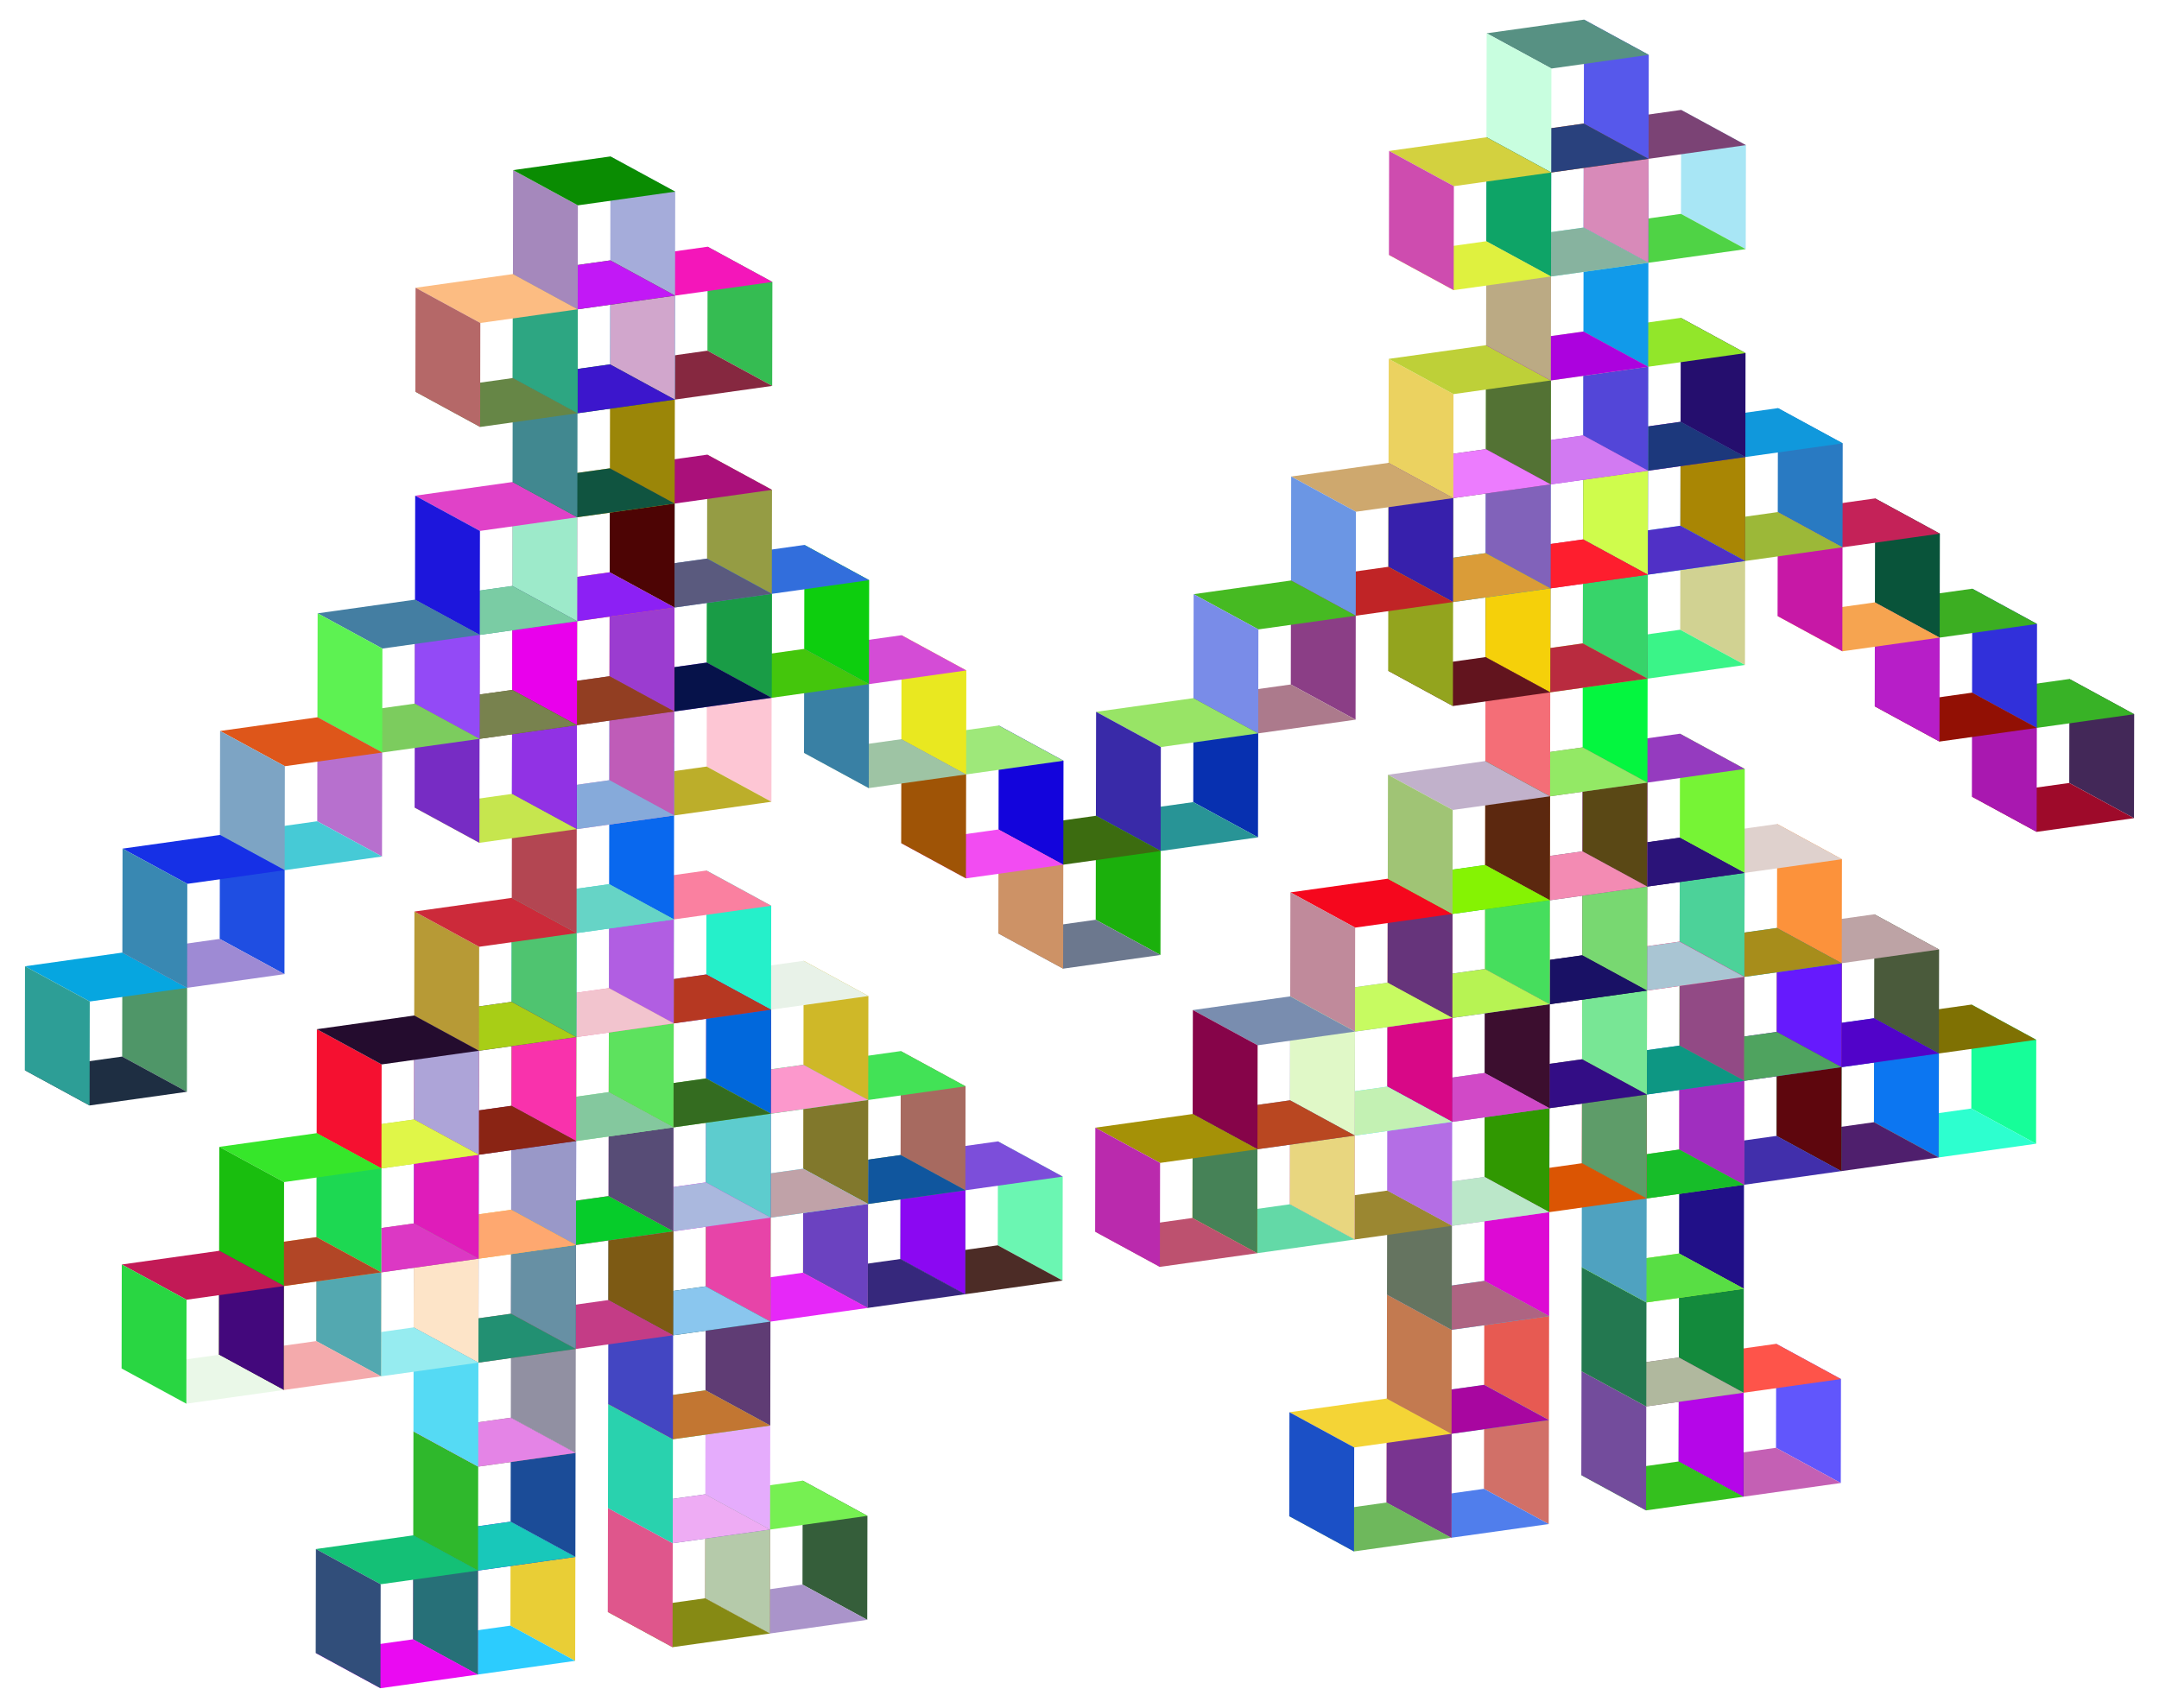 <?xml version="1.0" encoding="utf-8"?>

<!DOCTYPE svg PUBLIC "-//W3C//DTD SVG 1.1//EN" "http://www.w3.org/Graphics/SVG/1.1/DTD/svg11.dtd">
<svg version="1.1" id="Layer_1" xmlns="http://www.w3.org/2000/svg" xmlns:xlink="http://www.w3.org/1999/xlink" x="0px" y="0px"
	 viewBox="0 0 2070 1637.634" enable-background="new 0 0 2070 1637.634" xml:space="preserve">
<g>
	<g enable-background="new    ">
		<g>
			<polygon fill="#432858" points="2046.215,684.842 2046.03,784.539 1983.938,750.762 1984.124,651.065 			"/>
		</g>
		<g>
			<polygon fill="#9E0A2A" points="2046.03,784.539 1952.686,797.657 1890.594,763.88 1983.938,750.762 			"/>
		</g>
		<g>
			<polygon fill="#38B226" points="1952.871,697.96 1890.78,664.183 1984.124,651.065 2046.215,684.842 			"/>
		</g>
		<g>
			<polygon fill="#A918B0" points="1952.686,797.657 1890.594,763.88 1890.78,664.183 1952.871,697.96 			"/>
		</g>
	</g>
	<g enable-background="new    ">
		<g>
			<polygon fill="#3130DA" points="1953.056,598.271 1952.871,697.96 1890.78,664.183 1890.965,564.494 			"/>
		</g>
		<g>
			<polygon fill="#921004" points="1952.871,697.96 1859.534,711.078 1797.443,677.301 1890.78,664.183 			"/>
		</g>
		<g>
			<polygon fill="#3CAE22" points="1859.719,611.389 1797.628,577.612 1890.965,564.494 1953.056,598.271 			"/>
		</g>
		<g>
			<polygon fill="#B71EC8" points="1859.534,711.078 1797.443,677.301 1797.628,577.612 1859.719,611.389 			"/>
		</g>
		<g>
			<polygon fill="#09543A" points="1859.904,511.692 1859.719,611.389 1797.628,577.612 1797.813,477.915 			"/>
		</g>
		<g>
			<polygon fill="#F6A450" points="1859.719,611.389 1766.375,624.508 1704.284,590.73 1797.628,577.612 			"/>
		</g>
		<g>
			<polygon fill="#C42258" points="1766.56,524.811 1704.469,491.033 1797.813,477.915 1859.904,511.692 			"/>
		</g>
		<g>
			<polygon fill="#C718A6" points="1766.375,624.508 1704.284,590.73 1704.469,491.033 1766.56,524.811 			"/>
		</g>
	</g>
	<g enable-background="new    ">
		<g>
			<polygon fill="#297AC2" points="1766.745,425.121 1766.56,524.811 1704.469,491.033 1704.654,391.344 			"/>
		</g>
		<g>
			<polygon fill="#9CB838" points="1766.56,524.811 1673.216,537.929 1611.125,504.152 1704.469,491.033 			"/>
		</g>
		<g>
			<polygon fill="#D1D292" points="1673.216,537.929 1673.031,637.626 1610.94,603.849 1611.125,504.152 			"/>
		</g>
		<g>
			<polygon fill="#3AF488" points="1673.031,637.626 1579.694,650.744 1517.603,616.967 1610.94,603.849 			"/>
		</g>
		<g>
			<polygon fill="#0B5AB0" points="1673.401,438.24 1673.216,537.929 1611.125,504.152 1611.31,404.463 			"/>
		</g>
		<g>
			<polygon fill="#A98604" points="1673.216,537.929 1611.125,504.152 1611.31,404.463 1673.401,438.24 			"/>
		</g>
		<g>
			<polygon fill="#1098DC" points="1673.401,438.24 1611.31,404.463 1704.654,391.344 1766.745,425.121 			"/>
		</g>
		<g>
			<polygon fill="#38C8E0" points="1579.879,551.047 1517.788,517.27 1611.125,504.152 1673.216,537.929 			"/>
		</g>
		<g>
			<polygon fill="#9F2E5A" points="1579.694,650.744 1517.603,616.967 1517.788,517.27 1579.879,551.047 			"/>
		</g>
		<g>
			<polygon fill="#5030C6" points="1673.216,537.929 1579.879,551.047 1517.788,517.27 1611.125,504.152 			"/>
		</g>
		<g>
			<polygon fill="#9E16C4" points="1580.064,451.358 1517.973,417.581 1611.31,404.463 1673.401,438.24 			"/>
		</g>
		<g>
			<polygon fill="#0F24B0" points="1579.879,551.047 1517.788,517.27 1517.973,417.581 1580.064,451.358 			"/>
		</g>
	</g>
	<g enable-background="new    ">
		<g>
			<polygon fill="#250E6E" points="1673.587,338.551 1673.401,438.24 1611.31,404.463 1611.495,304.774 			"/>
		</g>
		<g>
			<polygon fill="#1C387C" points="1673.401,438.24 1580.064,451.358 1517.973,417.581 1611.31,404.463 			"/>
		</g>
		<g>
			<polygon fill="#92E62A" points="1580.25,351.668 1518.158,317.891 1611.495,304.774 1673.587,338.551 			"/>
		</g>
		<g>
			<polygon fill="#63B4CA" points="1580.064,451.358 1517.973,417.581 1518.158,317.891 1580.25,351.668 			"/>
		</g>
	</g>
	<g enable-background="new    ">
		<g>
			<polygon fill="#A8E6F5" points="1673.957,139.165 1673.772,238.862 1611.68,205.085 1611.865,105.388 			"/>
		</g>
		<g>
			<polygon fill="#4FD345" points="1673.772,238.862 1580.435,251.979 1518.344,218.202 1611.68,205.085 			"/>
		</g>
		<g>
			<polygon fill="#7B4375" points="1580.62,152.282 1518.529,118.505 1611.865,105.388 1673.957,139.165 			"/>
		</g>
		<g>
			<polygon fill="#2A4EC3" points="1580.435,251.979 1518.344,218.202 1518.529,118.505 1580.62,152.282 			"/>
		</g>
	</g>
	<g enable-background="new    ">
		<g>
			<polygon fill="#16FE99" points="1952.315,997.044 1952.13,1096.725 1890.039,1062.948 1890.224,963.267 			"/>
		</g>
		<g>
			<polygon fill="#2DFFCF" points="1952.13,1096.725 1858.793,1109.843 1796.702,1076.065 1890.039,1062.948 			"/>
		</g>
		<g>
			<polygon fill="#7F7103" points="1858.979,1010.161 1796.887,976.384 1890.224,963.267 1952.315,997.044 			"/>
		</g>
		<g>
			<polygon fill="#E6EA13" points="1858.793,1109.843 1796.702,1076.065 1796.887,976.384 1858.979,1010.161 			"/>
		</g>
	</g>
	<g enable-background="new    ">
		<g>
			<polygon fill="#0C76F1" points="1858.979,1010.161 1858.793,1109.843 1796.702,1076.065 1796.887,976.384 			"/>
		</g>
		<g>
			<polygon fill="#4F1F6D" points="1858.793,1109.843 1765.449,1122.961 1703.358,1089.184 1796.702,1076.065 			"/>
		</g>
		<g>
			<polygon fill="#1B75CB" points="1765.634,1023.28 1703.543,989.503 1796.887,976.384 1858.979,1010.161 			"/>
		</g>
		<g>
			<polygon fill="#20AA63" points="1765.449,1122.961 1703.358,1089.184 1703.543,989.503 1765.634,1023.28 			"/>
		</g>
	</g>
	<g enable-background="new    ">
		<g>
			<polygon fill="#6156FC" points="1765.079,1322.355 1764.894,1422.044 1702.802,1388.267 1702.988,1288.578 			"/>
		</g>
		<g>
			<polygon fill="#C460B4" points="1764.894,1422.044 1671.55,1435.163 1609.458,1401.386 1702.802,1388.267 			"/>
		</g>
		<g>
			<polygon fill="#FE544A" points="1671.735,1335.474 1609.643,1301.697 1702.988,1288.578 1765.079,1322.355 			"/>
		</g>
		<g>
			<polygon fill="#0F067A" points="1671.55,1435.163 1609.458,1401.386 1609.643,1301.697 1671.735,1335.474 			"/>
		</g>
	</g>
	<g enable-background="new    ">
		<g>
			<polygon fill="#B506E8" points="1671.735,1335.474 1671.55,1435.163 1609.458,1401.386 1609.643,1301.697 			"/>
		</g>
		<g>
			<polygon fill="#34C01E" points="1671.55,1435.163 1578.213,1448.281 1516.121,1414.504 1609.458,1401.386 			"/>
		</g>
		<g>
			<polygon fill="#825878" points="1578.398,1348.592 1516.307,1314.814 1609.643,1301.697 1671.735,1335.474 			"/>
		</g>
		<g>
			<polygon fill="#734C9C" points="1578.213,1448.281 1516.121,1414.504 1516.307,1314.814 1578.398,1348.592 			"/>
		</g>
	</g>
	<g enable-background="new    ">
		<g>
			<polygon fill="#138A3C" points="1671.92,1235.777 1671.735,1335.474 1609.643,1301.697 1609.829,1202 			"/>
		</g>
		<g>
			<polygon fill="#5E060D" points="1765.634,1023.28 1765.449,1122.961 1703.358,1089.184 1703.543,989.503 			"/>
		</g>
		<g>
			<polygon fill="#B0B89E" points="1671.735,1335.474 1578.398,1348.592 1516.307,1314.814 1609.643,1301.697 			"/>
		</g>
		<g>
			<polygon fill="#211088" points="1672.105,1136.08 1671.92,1235.777 1609.829,1202 1610.014,1102.303 			"/>
		</g>
		<g>
			<polygon fill="#412FAB" points="1765.449,1122.961 1672.105,1136.08 1610.014,1102.303 1703.358,1089.184 			"/>
		</g>
		<g>
			<polygon fill="#237850" points="1578.398,1348.592 1516.307,1314.814 1516.492,1215.117 1578.583,1248.895 			"/>
		</g>
		<g>
			<polygon fill="#A8F226" points="1578.583,1248.895 1516.492,1215.117 1609.829,1202 1671.92,1235.777 			"/>
		</g>
		<g>
			<polygon fill="#58DE44" points="1671.92,1235.777 1578.583,1248.895 1516.492,1215.117 1609.829,1202 			"/>
		</g>
		<g>
			<polygon fill="#EA4EAF" points="1672.105,1136.08 1610.014,1102.303 1610.199,1002.621 1672.29,1036.399 			"/>
		</g>
		<g>
			<polygon fill="#A02EBF" points="1672.29,1036.399 1672.105,1136.08 1610.014,1102.303 1610.199,1002.621 			"/>
		</g>
		<g>
			<polygon fill="#6105B3" points="1672.29,1036.399 1610.199,1002.621 1703.543,989.503 1765.634,1023.28 			"/>
		</g>
		<g>
			<polygon fill="#74B640" points="1578.768,1149.198 1516.677,1115.42 1610.014,1102.303 1672.105,1136.08 			"/>
		</g>
		<g>
			<polygon fill="#4FA2C0" points="1578.583,1248.895 1516.492,1215.117 1516.677,1115.42 1578.768,1149.198 			"/>
		</g>
		<g>
			<polygon fill="#17BD29" points="1672.105,1136.08 1578.768,1149.198 1516.677,1115.42 1610.014,1102.303 			"/>
		</g>
		<g>
			<polygon fill="#1B83E5" points="1578.953,1049.516 1516.862,1015.739 1610.199,1002.621 1672.29,1036.399 			"/>
		</g>
		<g>
			<polygon fill="#EA1E29" points="1578.768,1149.198 1516.677,1115.42 1516.862,1015.739 1578.953,1049.516 			"/>
		</g>
	</g>
	<g enable-background="new    ">
		<g>
			<polygon fill="#4A5A3B" points="1859.164,910.472 1858.979,1010.161 1796.887,976.384 1797.072,876.695 			"/>
		</g>
		<g>
			<polygon fill="#5103C9" points="1858.979,1010.161 1765.634,1023.28 1703.543,989.503 1796.887,976.384 			"/>
		</g>
		<g>
			<polygon fill="#BDA3A5" points="1765.82,923.591 1703.728,889.814 1797.072,876.695 1859.164,910.472 			"/>
		</g>
		<g>
			<polygon fill="#821637" points="1765.634,1023.28 1703.543,989.503 1703.728,889.814 1765.82,923.591 			"/>
		</g>
		<g>
			<polygon fill="#661AFD" points="1765.82,923.591 1765.634,1023.28 1703.543,989.503 1703.728,889.814 			"/>
		</g>
		<g>
			<polygon fill="#4FA35F" points="1765.634,1023.28 1672.29,1036.399 1610.199,1002.621 1703.543,989.503 			"/>
		</g>
		<g>
			<polygon fill="#0DABC9" points="1672.475,936.709 1610.384,902.932 1703.728,889.814 1765.82,923.591 			"/>
		</g>
		<g>
			<polygon fill="#3CFC15" points="1672.29,1036.399 1610.199,1002.621 1610.384,902.932 1672.475,936.709 			"/>
		</g>
	</g>
	<g enable-background="new    ">
		<g>
			<polygon fill="#FC923B" points="1766.005,823.894 1765.82,923.591 1703.728,889.814 1703.913,790.117 			"/>
		</g>
		<g>
			<polygon fill="#A78D1B" points="1765.82,923.591 1672.475,936.709 1610.384,902.932 1703.728,889.814 			"/>
		</g>
		<g>
			<polygon fill="#924A85" points="1672.475,936.709 1672.29,1036.399 1610.199,1002.621 1610.384,902.932 			"/>
		</g>
		<g>
			<polygon fill="#0D9783" points="1672.29,1036.399 1578.953,1049.516 1516.862,1015.739 1610.199,1002.621 			"/>
		</g>
		<g>
			<polygon fill="#780CE9" points="1672.475,936.709 1610.384,902.932 1610.569,803.235 1672.661,837.012 			"/>
		</g>
		<g>
			<polygon fill="#4CD299" points="1672.661,837.012 1672.475,936.709 1610.384,902.932 1610.569,803.235 			"/>
		</g>
		<g>
			<polygon fill="#DFD1CD" points="1672.661,837.012 1610.569,803.235 1703.913,790.117 1766.005,823.894 			"/>
		</g>
		<g>
			<polygon fill="#FF1159" points="1579.139,949.827 1517.047,916.05 1610.384,902.932 1672.475,936.709 			"/>
		</g>
		<g>
			<polygon fill="#BABC15" points="1578.953,1049.516 1516.862,1015.739 1517.047,916.05 1579.139,949.827 			"/>
		</g>
		<g>
			<polygon fill="#A9C5D3" points="1672.475,936.709 1579.139,949.827 1517.047,916.05 1610.384,902.932 			"/>
		</g>
		<g>
			<polygon fill="#31116B" points="1579.324,850.13 1517.232,816.353 1610.569,803.235 1672.661,837.012 			"/>
		</g>
		<g>
			<polygon fill="#6C5855" points="1579.139,949.827 1517.047,916.05 1517.232,816.353 1579.324,850.13 			"/>
		</g>
	</g>
	<g enable-background="new    ">
		<g>
			<polygon fill="#76F435" points="1672.846,737.315 1672.661,837.012 1610.569,803.235 1610.755,703.538 			"/>
		</g>
		<g>
			<polygon fill="#2B1379" points="1672.661,837.012 1579.324,850.13 1517.232,816.353 1610.569,803.235 			"/>
		</g>
		<g>
			<polygon fill="#953BBF" points="1579.509,750.433 1517.418,716.656 1610.755,703.538 1672.846,737.315 			"/>
		</g>
		<g>
			<polygon fill="#AE34E7" points="1579.324,850.13 1517.232,816.353 1517.418,716.656 1579.509,750.433 			"/>
		</g>
	</g>
	<g enable-background="new    ">
		<g>
			<polygon fill="#D17068" points="1485.061,1361.709 1484.876,1461.398 1422.785,1427.621 1422.97,1327.932 			"/>
		</g>
		<g>
			<polygon fill="#507EEC" points="1484.876,1461.398 1391.532,1474.517 1329.441,1440.74 1422.785,1427.621 			"/>
		</g>
		<g>
			<polygon fill="#E75A52" points="1485.246,1262.012 1485.061,1361.709 1422.97,1327.932 1423.155,1228.235 			"/>
		</g>
		<g>
			<polygon fill="#44D8B8" points="1391.717,1374.828 1329.626,1341.051 1422.97,1327.932 1485.061,1361.709 			"/>
		</g>
		<g>
			<polygon fill="#C95A78" points="1391.532,1474.517 1329.441,1440.74 1329.626,1341.051 1391.717,1374.828 			"/>
		</g>
		<g>
			<polygon fill="#A806A0" points="1485.061,1361.709 1391.717,1374.828 1329.626,1341.051 1422.97,1327.932 			"/>
		</g>
		<g>
			<polygon fill="#793490" points="1391.717,1374.828 1391.532,1474.517 1329.441,1440.74 1329.626,1341.051 			"/>
		</g>
		<g>
			<polygon fill="#6EB85C" points="1391.532,1474.517 1298.188,1487.636 1236.096,1453.859 1329.441,1440.74 			"/>
		</g>
		<g>
			<polygon fill="#C37A50" points="1391.717,1374.828 1329.626,1341.051 1329.811,1241.354 1391.902,1275.131 			"/>
		</g>
		<g>
			<polygon fill="#4AC8E6" points="1391.902,1275.131 1329.811,1241.354 1423.155,1228.235 1485.246,1262.012 			"/>
		</g>
		<g>
			<polygon fill="#F4D436" points="1298.373,1387.946 1236.282,1354.169 1329.626,1341.051 1391.717,1374.828 			"/>
		</g>
		<g>
			<polygon fill="#1B50C6" points="1298.188,1487.636 1236.096,1453.859 1236.282,1354.169 1298.373,1387.946 			"/>
		</g>
	</g>
	<g enable-background="new    ">
		<g>
			<polygon fill="#5E9C69" points="1578.946,1049.517 1578.761,1149.198 1516.67,1115.421 1516.855,1015.74 			"/>
		</g>
		<g>
			<polygon fill="#DD0AD4" points="1485.432,1162.315 1485.246,1262.012 1423.155,1228.235 1423.34,1128.538 			"/>
		</g>
		<g>
			<polygon fill="#DB5503" points="1578.761,1149.198 1485.432,1162.315 1423.34,1128.538 1516.67,1115.421 			"/>
		</g>
		<g>
			<polygon fill="#AE6482" points="1485.246,1262.012 1391.902,1275.131 1329.811,1241.354 1423.155,1228.235 			"/>
		</g>
		<g>
			<polygon fill="#5D6F59" points="1485.617,1062.634 1423.525,1028.857 1516.855,1015.74 1578.946,1049.517 			"/>
		</g>
		<g>
			<polygon fill="#D238DB" points="1485.432,1162.315 1423.34,1128.538 1423.525,1028.857 1485.617,1062.634 			"/>
		</g>
		<g>
			<polygon fill="#BE8ED4" points="1392.087,1175.434 1329.996,1141.657 1423.34,1128.538 1485.432,1162.315 			"/>
		</g>
		<g>
			<polygon fill="#657460" points="1391.902,1275.131 1329.811,1241.354 1329.996,1141.657 1392.087,1175.434 			"/>
		</g>
	</g>
	<g enable-background="new    ">
		<g>
			<polygon fill="#78E695" points="1579.131,949.828 1578.946,1049.517 1516.855,1015.74 1517.04,916.051 			"/>
		</g>
		<g>
			<polygon fill="#330D85" points="1578.946,1049.517 1485.617,1062.634 1423.525,1028.857 1516.855,1015.74 			"/>
		</g>
		<g>
			<polygon fill="#190137" points="1485.802,962.945 1423.711,929.168 1517.04,916.051 1579.131,949.828 			"/>
		</g>
		<g>
			<polygon fill="#6E486D" points="1485.617,1062.634 1423.525,1028.857 1423.711,929.168 1485.802,962.945 			"/>
		</g>
	</g>
	<g enable-background="new    ">
		<g>
			<polygon fill="#78D871" points="1579.317,850.131 1579.131,949.828 1517.04,916.051 1517.225,816.354 			"/>
		</g>
		<g>
			<polygon fill="#191165" points="1579.131,949.828 1485.802,962.945 1423.711,929.168 1517.04,916.051 			"/>
		</g>
		<g>
			<polygon fill="#556177" points="1485.987,863.248 1423.896,829.471 1517.225,816.354 1579.317,850.131 			"/>
		</g>
		<g>
			<polygon fill="#FCC88F" points="1485.802,962.945 1423.711,929.168 1423.896,829.471 1485.987,863.248 			"/>
		</g>
	</g>
	<g enable-background="new    ">
		<g>
			<polygon fill="#309801" points="1485.617,1062.634 1485.432,1162.315 1423.34,1128.538 1423.525,1028.857 			"/>
		</g>
		<g>
			<polygon fill="#BBE7C9" points="1485.432,1162.315 1392.087,1175.434 1329.996,1141.657 1423.34,1128.538 			"/>
		</g>
		<g>
			<polygon fill="#9177BD" points="1392.273,1075.752 1330.181,1041.975 1423.525,1028.857 1485.617,1062.634 			"/>
		</g>
		<g>
			<polygon fill="#D4E0FD" points="1392.087,1175.434 1329.996,1141.657 1330.181,1041.975 1392.273,1075.752 			"/>
		</g>
	</g>
	<g enable-background="new    ">
		<g>
			<polygon fill="#3C0E2F" points="1485.802,962.945 1485.617,1062.634 1423.525,1028.857 1423.711,929.168 			"/>
		</g>
		<g>
			<polygon fill="#D149C7" points="1485.617,1062.634 1392.273,1075.752 1330.181,1041.975 1423.525,1028.857 			"/>
		</g>
		<g>
			<polygon fill="#B46EE5" points="1392.273,1075.752 1392.087,1175.434 1329.996,1141.657 1330.181,1041.975 			"/>
		</g>
		<g>
			<polygon fill="#9B8731" points="1392.087,1175.434 1298.743,1188.552 1236.652,1154.775 1329.996,1141.657 			"/>
		</g>
		<g>
			<polygon fill="#8C2689" points="1392.458,976.063 1392.273,1075.752 1330.181,1041.975 1330.366,942.286 			"/>
		</g>
		<g>
			<polygon fill="#D80887" points="1392.273,1075.752 1330.181,1041.975 1330.366,942.286 1392.458,976.063 			"/>
		</g>
		<g>
			<polygon fill="#6359CF" points="1392.458,976.063 1330.366,942.286 1423.711,929.168 1485.802,962.945 			"/>
		</g>
		<g>
			<polygon fill="#47E9FB" points="1392.273,1075.752 1298.928,1088.871 1236.837,1055.094 1330.181,1041.975 			"/>
		</g>
		<g>
			<polygon fill="#C3F1B3" points="1298.928,1088.871 1236.837,1055.094 1330.181,1041.975 1392.273,1075.752 			"/>
		</g>
		<g>
			<polygon fill="#D078DD" points="1298.743,1188.552 1236.652,1154.775 1236.837,1055.094 1298.928,1088.871 			"/>
		</g>
		<g>
			<polygon fill="#8597C5" points="1299.114,989.182 1237.022,955.405 1330.366,942.286 1392.458,976.063 			"/>
		</g>
		<g>
			<polygon fill="#867CA7" points="1298.928,1088.871 1236.837,1055.094 1237.022,955.405 1299.114,989.182 			"/>
		</g>
	</g>
	<g enable-background="new    ">
		<g>
			<polygon fill="#46DE5D" points="1485.987,863.248 1485.802,962.945 1423.711,929.168 1423.896,829.471 			"/>
		</g>
		<g>
			<polygon fill="#B7F353" points="1485.802,962.945 1392.458,976.063 1330.366,942.286 1423.711,929.168 			"/>
		</g>
		<g>
			<polygon fill="#13BD3D" points="1392.643,876.366 1330.552,842.589 1423.896,829.471 1485.987,863.248 			"/>
		</g>
		<g>
			<polygon fill="#F07451" points="1392.458,976.063 1330.366,942.286 1330.552,842.589 1392.643,876.366 			"/>
		</g>
	</g>
	<g enable-background="new    ">
		<g>
			<polygon fill="#5A4815" points="1579.502,750.434 1579.317,850.131 1517.225,816.354 1517.41,716.657 			"/>
		</g>
		<g>
			<polygon fill="#F38BB3" points="1579.317,850.131 1485.987,863.248 1423.896,829.471 1517.225,816.354 			"/>
		</g>
		<g>
			<polygon fill="#896965" points="1486.172,763.551 1424.081,729.773 1517.41,716.657 1579.502,750.434 			"/>
		</g>
		<g>
			<polygon fill="#EAA057" points="1485.987,863.248 1423.896,829.471 1424.081,729.773 1486.172,763.551 			"/>
		</g>
	</g>
	<g enable-background="new    ">
		<g>
			<polygon fill="#04F63F" points="1579.687,650.745 1579.502,750.434 1517.41,716.657 1517.596,616.968 			"/>
		</g>
		<g>
			<polygon fill="#93E965" points="1579.502,750.434 1486.172,763.551 1424.081,729.773 1517.41,716.657 			"/>
		</g>
		<g>
			<polygon fill="#37D46A" points="1579.872,551.048 1579.687,650.745 1517.596,616.968 1517.781,517.271 			"/>
		</g>
		<g>
			<polygon fill="#F46E77" points="1486.172,763.551 1424.081,729.773 1424.266,630.084 1486.357,663.861 			"/>
		</g>
		<g>
			<polygon fill="#B6DC46" points="1579.687,650.745 1486.357,663.861 1424.266,630.084 1517.596,616.968 			"/>
		</g>
		<g>
			<polygon fill="#B92B3F" points="1486.357,663.861 1424.266,630.084 1517.596,616.968 1579.687,650.745 			"/>
		</g>
		<g>
			<polygon fill="#CFFC4C" points="1580.057,451.359 1579.872,551.048 1517.781,517.271 1517.966,417.582 			"/>
		</g>
		<g>
			<polygon fill="#CA226C" points="1486.543,564.164 1424.451,530.387 1517.781,517.271 1579.872,551.048 			"/>
		</g>
		<g>
			<polygon fill="#3D4A14" points="1486.543,564.164 1486.357,663.861 1424.266,630.084 1424.451,530.387 			"/>
		</g>
		<g>
			<polygon fill="#F5D00A" points="1486.357,663.861 1424.266,630.084 1424.451,530.387 1486.543,564.164 			"/>
		</g>
		<g>
			<polygon fill="#FE1E2E" points="1579.872,551.048 1486.543,564.164 1424.451,530.387 1517.781,517.271 			"/>
		</g>
		<g>
			<polygon fill="#5346D8" points="1580.242,351.669 1580.057,451.359 1517.966,417.582 1518.151,317.892 			"/>
		</g>
		<g>
			<polygon fill="#62141E" points="1486.357,663.861 1393.013,676.98 1330.922,643.203 1424.266,630.084 			"/>
		</g>
		<g>
			<polygon fill="#A02EDA" points="1580.057,451.359 1486.728,464.475 1424.636,430.698 1517.966,417.582 			"/>
		</g>
		<g>
			<polygon fill="#4964C4" points="1486.728,464.475 1486.543,564.164 1424.451,530.387 1424.636,430.698 			"/>
		</g>
		<g>
			<polygon fill="#8162BA" points="1486.543,564.164 1424.451,530.387 1424.636,430.698 1486.728,464.475 			"/>
		</g>
		<g>
			<polygon fill="#D27AF2" points="1486.728,464.475 1424.636,430.698 1517.966,417.582 1580.057,451.359 			"/>
		</g>
		<g>
			<polygon fill="#0EA6C8" points="1393.198,577.283 1331.107,543.506 1424.451,530.387 1486.543,564.164 			"/>
		</g>
		<g>
			<polygon fill="#DA9C38" points="1486.543,564.164 1393.198,577.283 1331.107,543.506 1424.451,530.387 			"/>
		</g>
		<g>
			<polygon fill="#93A41E" points="1393.013,676.98 1330.922,643.203 1331.107,543.506 1393.198,577.283 			"/>
		</g>
		<g>
			<polygon fill="#4FA812" points="1486.728,464.475 1424.636,430.698 1424.822,331.009 1486.913,364.786 			"/>
		</g>
		<g>
			<polygon fill="#537234" points="1486.913,364.786 1486.728,464.475 1424.636,430.698 1424.822,331.009 			"/>
		</g>
		<g>
			<polygon fill="#D6D69A" points="1486.913,364.786 1424.822,331.009 1518.151,317.892 1580.242,351.669 			"/>
		</g>
		<g>
			<polygon fill="#663C5C" points="1393.384,477.594 1331.292,443.817 1424.636,430.698 1486.728,464.475 			"/>
		</g>
		<g>
			<polygon fill="#CBDE06" points="1393.198,577.283 1331.107,543.506 1331.292,443.817 1393.384,477.594 			"/>
		</g>
		<g>
			<polygon fill="#EC7CFE" points="1486.728,464.475 1393.384,477.594 1331.292,443.817 1424.636,430.698 			"/>
		</g>
		<g>
			<polygon fill="#3720AC" points="1393.384,477.594 1393.198,577.283 1331.107,543.506 1331.292,443.817 			"/>
		</g>
		<g>
			<polygon fill="#C02426" points="1393.198,577.283 1299.854,590.402 1237.763,556.625 1331.107,543.506 			"/>
		</g>
		<g>
			<polygon fill="#EBD260" points="1393.384,477.594 1331.292,443.817 1331.477,344.128 1393.569,377.905 			"/>
		</g>
		<g>
			<polygon fill="#BED038" points="1393.569,377.905 1331.477,344.128 1424.822,331.009 1486.913,364.786 			"/>
		</g>
		<g>
			<polygon fill="#CEA86E" points="1300.04,490.713 1237.948,456.936 1331.292,443.817 1393.384,477.594 			"/>
		</g>
		<g>
			<polygon fill="#6B96E4" points="1299.854,590.402 1237.763,556.625 1237.948,456.936 1300.04,490.713 			"/>
		</g>
	</g>
	<g enable-background="new    ">
		<g>
			<polygon fill="#119AEA" points="1580.428,251.98 1580.242,351.669 1518.151,317.892 1518.336,218.203 			"/>
		</g>
		<g>
			<polygon fill="#AC02DE" points="1580.242,351.669 1486.913,364.786 1424.822,331.009 1518.151,317.892 			"/>
		</g>
		<g>
			<polygon fill="#6EF0E4" points="1487.098,265.097 1425.007,231.32 1518.336,218.203 1580.428,251.98 			"/>
		</g>
		<g>
			<polygon fill="#BBAA84" points="1486.913,364.786 1424.822,331.009 1425.007,231.32 1487.098,265.097 			"/>
		</g>
	</g>
	<g enable-background="new    ">
		<g>
			<polygon fill="#D88AB9" points="1580.613,152.283 1580.428,251.98 1518.336,218.203 1518.521,118.506 			"/>
		</g>
		<g>
			<polygon fill="#87B39F" points="1580.428,251.98 1487.098,265.097 1425.007,231.32 1518.336,218.203 			"/>
		</g>
		<g>
			<polygon fill="#CD5B1D" points="1487.283,165.4 1425.192,131.623 1518.521,118.506 1580.613,152.283 			"/>
		</g>
		<g>
			<polygon fill="#8CBEF5" points="1487.098,265.097 1425.007,231.32 1425.192,131.623 1487.283,165.4 			"/>
		</g>
	</g>
	<g enable-background="new    ">
		<g>
			<polygon fill="#5658EB" points="1580.798,52.594 1580.613,152.283 1518.521,118.506 1518.707,18.817 			"/>
		</g>
		<g>
			<polygon fill="#29417D" points="1580.613,152.283 1487.283,165.4 1425.192,131.623 1518.521,118.506 			"/>
		</g>
		<g>
			<polygon fill="#579183" points="1487.468,65.711 1425.377,31.934 1518.707,18.817 1580.798,52.594 			"/>
		</g>
		<g>
			<polygon fill="#C8FEDF" points="1487.283,165.4 1425.192,131.623 1425.377,31.934 1487.468,65.711 			"/>
		</g>
	</g>
	<g enable-background="new    ">
		<g>
			<polygon fill="#66347B" points="1392.643,876.366 1392.458,976.063 1330.366,942.286 1330.552,842.589 			"/>
		</g>
		<g>
			<polygon fill="#C7FB61" points="1392.458,976.063 1299.114,989.182 1237.022,955.405 1330.366,942.286 			"/>
		</g>
		<g>
			<polygon fill="#F5071D" points="1299.299,889.485 1237.208,855.708 1330.552,842.589 1392.643,876.366 			"/>
		</g>
		<g>
			<polygon fill="#C08A9B" points="1299.114,989.182 1237.022,955.405 1237.208,855.708 1299.299,889.485 			"/>
		</g>
	</g>
	<g enable-background="new    ">
		<g>
			<polygon fill="#5C280F" points="1486.172,763.551 1485.987,863.248 1423.896,829.471 1424.081,729.773 			"/>
		</g>
		<g>
			<polygon fill="#85F303" points="1485.987,863.248 1392.643,876.366 1330.552,842.589 1423.896,829.471 			"/>
		</g>
		<g>
			<polygon fill="#C1B1CB" points="1392.828,776.669 1330.737,742.892 1424.081,729.773 1486.172,763.551 			"/>
		</g>
		<g>
			<polygon fill="#A0C475" points="1392.643,876.366 1330.552,842.589 1330.737,742.892 1392.828,776.669 			"/>
		</g>
	</g>
	<g enable-background="new    ">
		<g>
			<polygon fill="#0EA467" points="1487.283,165.4 1487.098,265.097 1425.007,231.32 1425.192,131.623 			"/>
		</g>
		<g>
			<polygon fill="#DFF13F" points="1487.098,265.097 1393.754,278.216 1331.663,244.439 1425.007,231.32 			"/>
		</g>
		<g>
			<polygon fill="#D3D13F" points="1393.939,178.519 1331.848,144.742 1425.192,131.623 1487.283,165.4 			"/>
		</g>
		<g>
			<polygon fill="#CE4CAF" points="1393.754,278.216 1331.663,244.439 1331.848,144.742 1393.939,178.519 			"/>
		</g>
	</g>
	<g enable-background="new    ">
		<g>
			<polygon fill="#E8D67F" points="1298.928,1088.871 1298.743,1188.552 1236.652,1154.775 1236.837,1055.094 			"/>
		</g>
		<g>
			<polygon fill="#63D9A7" points="1298.743,1188.552 1205.414,1201.669 1143.323,1167.892 1236.652,1154.775 			"/>
		</g>
		<g>
			<polygon fill="#E0F8C7" points="1299.114,989.182 1298.928,1088.871 1236.837,1055.094 1237.022,955.405 			"/>
		</g>
		<g>
			<polygon fill="#6579AB" points="1205.599,1101.988 1143.508,1068.211 1236.837,1055.094 1298.928,1088.871 			"/>
		</g>
		<g>
			<polygon fill="#B94721" points="1298.928,1088.871 1205.599,1101.988 1143.508,1068.211 1236.837,1055.094 			"/>
		</g>
		<g>
			<polygon fill="#DABE01" points="1205.414,1201.669 1143.323,1167.892 1143.508,1068.211 1205.599,1101.988 			"/>
		</g>
		<g>
			<polygon fill="#798DAF" points="1205.784,1002.299 1143.693,968.522 1237.022,955.405 1299.114,989.182 			"/>
		</g>
		<g>
			<polygon fill="#860449" points="1205.599,1101.988 1143.508,1068.211 1143.693,968.522 1205.784,1002.299 			"/>
		</g>
	</g>
	<g enable-background="new    ">
		<g>
			<polygon fill="#8B3E86" points="1299.854,590.402 1299.669,690.099 1237.578,656.322 1237.763,556.625 			"/>
		</g>
		<g>
			<polygon fill="#AC7A8C" points="1299.669,690.099 1206.34,703.215 1144.248,669.438 1237.578,656.322 			"/>
		</g>
		<g>
			<polygon fill="#46BA22" points="1206.525,603.518 1144.433,569.741 1237.763,556.625 1299.854,590.402 			"/>
		</g>
		<g>
			<polygon fill="#798CE8" points="1206.34,703.215 1144.248,669.438 1144.433,569.741 1206.525,603.518 			"/>
		</g>
	</g>
	<g enable-background="new    ">
		<g>
			<polygon fill="#468257" points="1205.599,1101.988 1205.414,1201.669 1143.323,1167.892 1143.508,1068.211 			"/>
		</g>
		<g>
			<polygon fill="#BD516F" points="1205.414,1201.669 1112.07,1214.788 1049.978,1181.011 1143.323,1167.892 			"/>
		</g>
		<g>
			<polygon fill="#A59107" points="1112.255,1115.106 1050.163,1081.329 1143.508,1068.211 1205.599,1101.988 			"/>
		</g>
		<g>
			<polygon fill="#BA2AAD" points="1112.07,1214.788 1049.978,1181.011 1050.163,1081.329 1112.255,1115.106 			"/>
		</g>
	</g>
	<g enable-background="new    ">
		<g>
			<polygon fill="#0730B0" points="1206.34,703.215 1206.154,802.905 1144.063,769.127 1144.248,669.438 			"/>
		</g>
		<g>
			<polygon fill="#289496" points="1206.154,802.905 1112.81,816.023 1050.719,782.246 1144.063,769.127 			"/>
		</g>
		<g>
			<polygon fill="#98E466" points="1112.995,716.334 1050.904,682.557 1144.248,669.438 1206.34,703.215 			"/>
		</g>
		<g>
			<polygon fill="#392AA8" points="1112.81,816.023 1050.719,782.246 1050.904,682.557 1112.995,716.334 			"/>
		</g>
	</g>
	<g enable-background="new    ">
		<g>
			<polygon fill="#1BB00C" points="1112.81,816.023 1112.625,915.72 1050.534,881.943 1050.719,782.246 			"/>
		</g>
		<g>
			<polygon fill="#6C788E" points="1112.625,915.72 1019.281,928.839 957.19,895.062 1050.534,881.943 			"/>
		</g>
		<g>
			<polygon fill="#3C6C10" points="1019.466,829.142 957.375,795.365 1050.719,782.246 1112.81,816.023 			"/>
		</g>
		<g>
			<polygon fill="#CD9266" points="1019.281,928.839 957.19,895.062 957.375,795.365 1019.466,829.142 			"/>
		</g>
	</g>
	<g enable-background="new    ">
		<g>
			<polygon fill="#6BF6B2" points="1018.911,1128.225 1018.726,1227.906 956.634,1194.129 956.819,1094.448 			"/>
		</g>
		<g>
			<polygon fill="#4C2C26" points="1018.726,1227.906 925.382,1241.025 863.29,1207.248 956.634,1194.129 			"/>
		</g>
		<g>
			<polygon fill="#7C4EDA" points="925.567,1141.344 863.475,1107.567 956.819,1094.448 1018.911,1128.225 			"/>
		</g>
		<g>
			<polygon fill="#2D748C" points="925.382,1241.025 863.29,1207.248 863.475,1107.567 925.567,1141.344 			"/>
		</g>
	</g>
	<g enable-background="new    ">
		<g>
			<polygon fill="#1304DC" points="1019.651,729.453 1019.466,829.142 957.375,795.365 957.56,695.676 			"/>
		</g>
		<g>
			<polygon fill="#F24CF2" points="1019.466,829.142 926.122,842.26 864.031,808.483 957.375,795.365 			"/>
		</g>
		<g>
			<polygon fill="#9EE87A" points="926.307,742.571 864.216,708.794 957.56,695.676 1019.651,729.453 			"/>
		</g>
		<g>
			<polygon fill="#9F5406" points="926.122,842.26 864.031,808.483 864.216,708.794 926.307,742.571 			"/>
		</g>
	</g>
	<g enable-background="new    ">
		<g>
			<polygon fill="#8B08F2" points="925.567,1141.344 925.382,1241.025 863.29,1207.248 863.475,1107.567 			"/>
		</g>
		<g>
			<polygon fill="#36287C" points="925.382,1241.025 832.045,1254.143 769.953,1220.366 863.29,1207.248 			"/>
		</g>
		<g>
			<polygon fill="#A76A60" points="925.752,1041.655 925.567,1141.344 863.475,1107.567 863.661,1007.878 			"/>
		</g>
		<g>
			<polygon fill="#5E9C58" points="832.23,1154.461 770.138,1120.684 863.475,1107.567 925.567,1141.344 			"/>
		</g>
		<g>
			<polygon fill="#F7A80C" points="832.23,1154.461 832.045,1254.143 769.953,1220.366 770.138,1120.684 			"/>
		</g>
		<g>
			<polygon fill="#6B42C0" points="832.045,1254.143 769.953,1220.366 770.138,1120.684 832.23,1154.461 			"/>
		</g>
		<g>
			<polygon fill="#10569E" points="925.567,1141.344 832.23,1154.461 770.138,1120.684 863.475,1107.567 			"/>
		</g>
		<g>
			<polygon fill="#E628F8" points="832.045,1254.143 738.708,1267.26 676.617,1233.483 769.953,1220.366 			"/>
		</g>
		<g>
			<polygon fill="#FBE8B2" points="832.415,1054.772 832.23,1154.461 770.138,1120.684 770.324,1020.995 			"/>
		</g>
		<g>
			<polygon fill="#81782C" points="832.23,1154.461 770.138,1120.684 770.324,1020.995 832.415,1054.772 			"/>
		</g>
		<g>
			<polygon fill="#42E256" points="832.415,1054.772 770.324,1020.995 863.661,1007.878 925.752,1041.655 			"/>
		</g>
		<g>
			<polygon fill="#52E6FC" points="832.23,1154.461 738.893,1167.579 676.802,1133.802 770.138,1120.684 			"/>
		</g>
		<g>
			<polygon fill="#C0A2A8" points="738.893,1167.579 676.802,1133.802 770.138,1120.684 832.23,1154.461 			"/>
		</g>
		<g>
			<polygon fill="#6BC630" points="738.708,1267.26 676.617,1233.483 676.802,1133.802 738.893,1167.579 			"/>
		</g>
		<g>
			<polygon fill="#08F060" points="739.078,1067.89 676.987,1034.113 770.324,1020.995 832.415,1054.772 			"/>
		</g>
		<g>
			<polygon fill="#5540B0" points="738.893,1167.579 676.802,1133.802 676.987,1034.113 739.078,1067.89 			"/>
		</g>
	</g>
	<g enable-background="new    ">
		<g>
			<polygon fill="#E9E820" points="926.492,642.874 926.307,742.571 864.216,708.794 864.401,609.097 			"/>
		</g>
		<g>
			<polygon fill="#9EC4A4" points="926.307,742.571 832.97,755.689 770.879,721.912 864.216,708.794 			"/>
		</g>
		<g>
			<polygon fill="#D44CD6" points="833.156,655.992 771.064,622.215 864.401,609.097 926.492,642.874 			"/>
		</g>
		<g>
			<polygon fill="#3980A4" points="832.97,755.689 770.879,721.912 771.064,622.215 833.156,655.992 			"/>
		</g>
		<g>
			<polygon fill="#0DCE0E" points="833.341,556.303 833.156,655.992 771.064,622.215 771.25,522.526 			"/>
		</g>
		<g>
			<polygon fill="#44C60C" points="833.156,655.992 739.819,669.11 677.728,635.333 771.064,622.215 			"/>
		</g>
		<g>
			<polygon fill="#326EDC" points="740.004,569.42 677.913,535.643 771.25,522.526 833.341,556.303 			"/>
		</g>
		<g>
			<polygon fill="#13BC2C" points="739.819,669.11 677.728,635.333 677.913,535.643 740.004,569.42 			"/>
		</g>
	</g>
	<g enable-background="new    ">
		<g>
			<polygon fill="#355E3A" points="831.674,1453.537 831.489,1553.226 769.398,1519.449 769.583,1419.76 			"/>
		</g>
		<g>
			<polygon fill="#AA94CA" points="831.489,1553.226 738.152,1566.344 676.061,1532.566 769.398,1519.449 			"/>
		</g>
		<g>
			<polygon fill="#76F052" points="738.337,1466.654 676.246,1432.877 769.583,1419.76 831.674,1453.537 			"/>
		</g>
		<g>
			<polygon fill="#A7745C" points="738.152,1566.344 676.061,1532.566 676.246,1432.877 738.337,1466.654 			"/>
		</g>
	</g>
	<g enable-background="new    ">
		<g>
			<polygon fill="#CFB828" points="832.6,955.075 832.415,1054.772 770.324,1020.995 770.509,921.298 			"/>
		</g>
		<g>
			<polygon fill="#FC98CC" points="832.415,1054.772 739.078,1067.89 676.987,1034.113 770.324,1020.995 			"/>
		</g>
		<g>
			<polygon fill="#E8F2E8" points="739.263,968.193 677.172,934.416 770.509,921.298 832.6,955.075 			"/>
		</g>
		<g>
			<polygon fill="#990290" points="739.078,1067.89 676.987,1034.113 677.172,934.416 739.263,968.193 			"/>
		</g>
	</g>
	<g enable-background="new    ">
		<g>
			<polygon fill="#B5CAAA" points="738.33,1466.655 738.145,1566.344 676.054,1532.567 676.239,1432.878 			"/>
		</g>
		<g>
			<polygon fill="#868A14" points="738.145,1566.344 644.808,1579.462 582.717,1545.685 676.054,1532.567 			"/>
		</g>
		<g>
			<polygon fill="#566294" points="644.993,1479.773 582.902,1445.996 676.239,1432.878 738.33,1466.655 			"/>
		</g>
		<g>
			<polygon fill="#DF568C" points="644.808,1579.462 582.717,1545.685 582.902,1445.996 644.993,1479.773 			"/>
		</g>
	</g>
	<g enable-background="new    ">
		<g>
			<polygon fill="#E5ACFC" points="738.515,1366.958 738.33,1466.655 676.239,1432.878 676.424,1333.181 			"/>
		</g>
		<g>
			<polygon fill="#EEACF4" points="738.33,1466.655 644.993,1479.773 582.902,1445.996 676.239,1432.878 			"/>
		</g>
		<g>
			<polygon fill="#62E684" points="645.179,1380.076 583.087,1346.299 676.424,1333.181 738.515,1366.958 			"/>
		</g>
		<g>
			<polygon fill="#29D2AE" points="644.993,1479.773 582.902,1445.996 583.087,1346.299 645.179,1380.076 			"/>
		</g>
	</g>
	<g enable-background="new    ">
		<g>
			<polygon fill="#5F3C74" points="738.701,1267.261 738.515,1366.958 676.424,1333.181 676.609,1233.484 			"/>
		</g>
		<g>
			<polygon fill="#C27632" points="738.515,1366.958 645.179,1380.076 583.087,1346.299 676.424,1333.181 			"/>
		</g>
		<g>
			<polygon fill="#0E4C4A" points="645.364,1280.379 583.272,1246.602 676.609,1233.484 738.701,1267.261 			"/>
		</g>
		<g>
			<polygon fill="#4346C2" points="645.179,1380.076 583.087,1346.299 583.272,1246.602 645.364,1280.379 			"/>
		</g>
	</g>
	<g enable-background="new    ">
		<g>
			<polygon fill="#E744A8" points="738.886,1167.58 738.701,1267.261 676.609,1233.484 676.794,1133.803 			"/>
		</g>
		<g>
			<polygon fill="#8AC6EE" points="738.701,1267.261 645.364,1280.379 583.272,1246.602 676.609,1233.484 			"/>
		</g>
		<g>
			<polygon fill="#DA28E6" points="645.549,1180.698 583.458,1146.921 676.794,1133.803 738.886,1167.58 			"/>
		</g>
		<g>
			<polygon fill="#3B5864" points="645.364,1280.379 583.272,1246.602 583.458,1146.921 645.549,1180.698 			"/>
		</g>
	</g>
	<g enable-background="new    ">
		<g>
			<polygon fill="#E9CE36" points="551.657,1492.891 551.471,1592.58 489.38,1558.803 489.565,1459.114 			"/>
		</g>
		<g>
			<polygon fill="#2CCCFE" points="551.471,1592.58 458.127,1605.698 396.036,1571.921 489.38,1558.803 			"/>
		</g>
		<g>
			<polygon fill="#1B4C98" points="551.842,1393.194 551.657,1492.891 489.565,1459.114 489.75,1359.417 			"/>
		</g>
		<g>
			<polygon fill="#3A16DE" points="458.312,1506.009 396.221,1472.232 489.565,1459.114 551.657,1492.891 			"/>
		</g>
		<g>
			<polygon fill="#C74CA6" points="458.127,1605.698 396.036,1571.921 396.221,1472.232 458.312,1506.009 			"/>
		</g>
		<g>
			<polygon fill="#18C8BA" points="551.657,1492.891 458.312,1506.009 396.221,1472.232 489.565,1459.114 			"/>
		</g>
		<g>
			<polygon fill="#277078" points="458.312,1506.009 458.127,1605.698 396.036,1571.921 396.221,1472.232 			"/>
		</g>
		<g>
			<polygon fill="#EA0AF2" points="458.127,1605.698 364.783,1618.817 302.692,1585.04 396.036,1571.921 			"/>
		</g>
		<g>
			<polygon fill="#2FB82C" points="458.312,1506.009 396.221,1472.232 396.406,1372.535 458.498,1406.312 			"/>
		</g>
		<g>
			<polygon fill="#788058" points="458.498,1406.312 396.406,1372.535 489.75,1359.417 551.842,1393.194 			"/>
		</g>
		<g>
			<polygon fill="#14C076" points="364.968,1519.128 302.877,1485.351 396.221,1472.232 458.312,1506.009 			"/>
		</g>
		<g>
			<polygon fill="#314E7A" points="364.783,1618.817 302.692,1585.04 302.877,1485.351 364.968,1519.128 			"/>
		</g>
	</g>
	<g enable-background="new    ">
		<g>
			<polygon fill="#5DCCCE" points="739.071,1067.891 738.886,1167.58 676.794,1133.803 676.98,1034.114 			"/>
		</g>
		<g>
			<polygon fill="#7D5A14" points="645.549,1180.698 645.364,1280.379 583.272,1246.602 583.458,1146.921 			"/>
		</g>
		<g>
			<polygon fill="#AAB8DE" points="738.886,1167.58 645.549,1180.698 583.458,1146.921 676.794,1133.803 			"/>
		</g>
		<g>
			<polygon fill="#0168DC" points="739.256,968.194 739.071,1067.891 676.98,1034.114 677.165,934.417 			"/>
		</g>
		<g>
			<polygon fill="#9190A2" points="552.027,1293.497 551.842,1393.194 489.75,1359.417 489.936,1259.719 			"/>
		</g>
		<g>
			<polygon fill="#C43C86" points="645.364,1280.379 552.027,1293.497 489.936,1259.719 583.272,1246.602 			"/>
		</g>
		<g>
			<polygon fill="#6CDC52" points="739.071,1067.891 645.734,1081.009 583.643,1047.231 676.98,1034.114 			"/>
		</g>
		<g>
			<polygon fill="#DF80D4" points="645.734,1081.009 645.549,1180.698 583.458,1146.921 583.643,1047.231 			"/>
		</g>
		<g>
			<polygon fill="#346C20" points="645.734,1081.009 583.643,1047.231 676.98,1034.114 739.071,1067.891 			"/>
		</g>
		<g>
			<polygon fill="#574C76" points="645.549,1180.698 583.458,1146.921 583.643,1047.231 645.734,1081.009 			"/>
		</g>
		<g>
			<polygon fill="#E484E6" points="551.842,1393.194 458.498,1406.312 396.406,1372.535 489.75,1359.417 			"/>
		</g>
		<g>
			<polygon fill="#25F0CA" points="739.441,868.497 739.256,968.194 677.165,934.417 677.35,834.72 			"/>
		</g>
		<g>
			<polygon fill="#FE26BA" points="645.549,1180.698 552.212,1193.815 490.121,1160.038 583.458,1146.921 			"/>
		</g>
		<g>
			<polygon fill="#5D4070" points="552.212,1193.815 552.027,1293.497 489.936,1259.719 490.121,1160.038 			"/>
		</g>
		<g>
			<polygon fill="#6790A4" points="552.027,1293.497 489.936,1259.719 490.121,1160.038 552.212,1193.815 			"/>
		</g>
		<g>
			<polygon fill="#06CC2A" points="552.212,1193.815 490.121,1160.038 583.458,1146.921 645.549,1180.698 			"/>
		</g>
		<g>
			<polygon fill="#6C3EDE" points="739.256,968.194 645.919,981.311 583.828,947.534 677.165,934.417 			"/>
		</g>
		<g>
			<polygon fill="#B63822" points="645.919,981.311 583.828,947.534 677.165,934.417 739.256,968.194 			"/>
		</g>
		<g>
			<polygon fill="#B92E1C" points="645.734,1081.009 583.643,1047.231 583.828,947.534 645.919,981.311 			"/>
		</g>
		<g>
			<polygon fill="#5DE25E" points="645.919,981.311 645.734,1081.009 583.643,1047.231 583.828,947.534 			"/>
		</g>
		<g>
			<polygon fill="#B0686C" points="458.683,1306.615 396.591,1272.838 489.936,1259.719 552.027,1293.497 			"/>
		</g>
		<g>
			<polygon fill="#55DAF4" points="458.498,1406.312 396.406,1372.535 396.591,1272.838 458.683,1306.615 			"/>
		</g>
		<g>
			<polygon fill="#229072" points="552.027,1293.497 458.683,1306.615 396.591,1272.838 489.936,1259.719 			"/>
		</g>
		<g>
			<polygon fill="#4356F8" points="552.397,1094.126 552.212,1193.815 490.121,1160.038 490.306,1060.349 			"/>
		</g>
		<g>
			<polygon fill="#8AEE8E" points="552.397,1094.126 490.306,1060.349 583.643,1047.231 645.734,1081.009 			"/>
		</g>
		<g>
			<polygon fill="#9998C8" points="552.212,1193.815 490.121,1160.038 490.306,1060.349 552.397,1094.126 			"/>
		</g>
		<g>
			<polygon fill="#84C89E" points="645.734,1081.009 552.397,1094.126 490.306,1060.349 583.643,1047.231 			"/>
		</g>
		<g>
			<polygon fill="#7FD8BE" points="645.919,981.311 583.828,947.534 584.013,847.837 646.104,881.614 			"/>
		</g>
		<g>
			<polygon fill="#FA80A0" points="646.104,881.614 584.013,847.837 677.35,834.72 739.441,868.497 			"/>
		</g>
		<g>
			<polygon fill="#B15EE2" points="646.104,881.614 645.919,981.311 583.828,947.534 584.013,847.837 			"/>
		</g>
		<g>
			<polygon fill="#6D68AA" points="458.683,1306.615 396.591,1272.838 396.777,1173.157 458.868,1206.934 			"/>
		</g>
		<g>
			<polygon fill="#F4C42A" points="552.212,1193.815 458.868,1206.934 396.777,1173.157 490.121,1160.038 			"/>
		</g>
		<g>
			<polygon fill="#FDE4C8" points="458.868,1206.934 458.683,1306.615 396.591,1272.838 396.777,1173.157 			"/>
		</g>
		<g>
			<polygon fill="#FEA870" points="458.868,1206.934 396.777,1173.157 490.121,1160.038 552.212,1193.815 			"/>
		</g>
		<g>
			<polygon fill="#F470AA" points="645.919,981.311 552.582,994.429 490.491,960.652 583.828,947.534 			"/>
		</g>
		<g>
			<polygon fill="#F2C4CE" points="552.582,994.429 490.491,960.652 583.828,947.534 645.919,981.311 			"/>
		</g>
		<g>
			<polygon fill="#39F21E" points="552.582,994.429 552.397,1094.126 490.306,1060.349 490.491,960.652 			"/>
		</g>
		<g>
			<polygon fill="#F932AC" points="552.397,1094.126 490.306,1060.349 490.491,960.652 552.582,994.429 			"/>
		</g>
		<g>
			<polygon fill="#96ECF0" points="458.683,1306.615 365.339,1319.734 303.247,1285.957 396.591,1272.838 			"/>
		</g>
		<g>
			<polygon fill="#0968EE" points="646.29,781.925 646.104,881.614 584.013,847.837 584.198,748.148 			"/>
		</g>
		<g>
			<polygon fill="#762476" points="552.397,1094.126 459.053,1107.245 396.962,1073.468 490.306,1060.349 			"/>
		</g>
		<g>
			<polygon fill="#3F70F2" points="458.868,1206.934 396.777,1173.157 396.962,1073.468 459.053,1107.245 			"/>
		</g>
		<g>
			<polygon fill="#DF1CBA" points="459.053,1107.245 458.868,1206.934 396.777,1173.157 396.962,1073.468 			"/>
		</g>
		<g>
			<polygon fill="#8A2414" points="459.053,1107.245 396.962,1073.468 490.306,1060.349 552.397,1094.126 			"/>
		</g>
		<g>
			<polygon fill="#36D8D2" points="646.104,881.614 552.768,894.732 490.676,860.955 584.013,847.837 			"/>
		</g>
		<g>
			<polygon fill="#15AAB4" points="552.582,994.429 490.491,960.652 490.676,860.955 552.768,894.732 			"/>
		</g>
		<g>
			<polygon fill="#4FC470" points="552.768,894.732 552.582,994.429 490.491,960.652 490.676,860.955 			"/>
		</g>
		<g>
			<polygon fill="#66D4C6" points="552.768,894.732 490.676,860.955 584.013,847.837 646.104,881.614 			"/>
		</g>
		<g>
			<polygon fill="#A47A70" points="365.524,1220.053 303.433,1186.276 396.777,1173.157 458.868,1206.934 			"/>
		</g>
		<g>
			<polygon fill="#DC38C4" points="458.868,1206.934 365.524,1220.053 303.433,1186.276 396.777,1173.157 			"/>
		</g>
		<g>
			<polygon fill="#F7D49E" points="365.339,1319.734 303.247,1285.957 303.433,1186.276 365.524,1220.053 			"/>
		</g>
		<g>
			<polygon fill="#53A8B0" points="365.524,1220.053 365.339,1319.734 303.247,1285.957 303.433,1186.276 			"/>
		</g>
		<g>
			<polygon fill="#3C287C" points="552.582,994.429 459.238,1007.548 397.147,973.771 490.491,960.652 			"/>
		</g>
		<g>
			<polygon fill="#A8CE16" points="459.238,1007.548 397.147,973.771 490.491,960.652 552.582,994.429 			"/>
		</g>
		<g>
			<polygon fill="#B72672" points="459.053,1107.245 396.962,1073.468 397.147,973.771 459.238,1007.548 			"/>
		</g>
		<g>
			<polygon fill="#ADA4D8" points="459.238,1007.548 459.053,1107.245 396.962,1073.468 397.147,973.771 			"/>
		</g>
		<g>
			<polygon fill="#F4AAAC" points="365.339,1319.734 271.995,1332.853 209.903,1299.075 303.247,1285.957 			"/>
		</g>
		<g>
			<polygon fill="#B34652" points="552.768,894.732 490.676,860.955 490.861,761.266 552.953,795.043 			"/>
		</g>
		<g>
			<polygon fill="#DC82CE" points="552.953,795.043 490.861,761.266 584.198,748.148 646.29,781.925 			"/>
		</g>
		<g>
			<polygon fill="#D5ECB4" points="365.524,1220.053 303.433,1186.276 303.618,1086.586 365.709,1120.363 			"/>
		</g>
		<g>
			<polygon fill="#ACC840" points="459.053,1107.245 365.709,1120.363 303.618,1086.586 396.962,1073.468 			"/>
		</g>
		<g>
			<polygon fill="#1DD852" points="365.709,1120.363 365.524,1220.053 303.433,1186.276 303.618,1086.586 			"/>
		</g>
		<g>
			<polygon fill="#E0F648" points="365.709,1120.363 303.618,1086.586 396.962,1073.468 459.053,1107.245 			"/>
		</g>
		<g>
			<polygon fill="#B79A36" points="459.238,1007.548 397.147,973.771 397.332,874.074 459.423,907.851 			"/>
		</g>
		<g>
			<polygon fill="#CC2A3A" points="459.423,907.851 397.332,874.074 490.676,860.955 552.768,894.732 			"/>
		</g>
		<g>
			<polygon fill="#6F8A0A" points="271.995,1332.853 209.903,1299.075 210.088,1199.394 272.18,1233.171 			"/>
		</g>
		<g>
			<polygon fill="#F2BC4E" points="272.18,1233.171 210.088,1199.394 303.433,1186.276 365.524,1220.053 			"/>
		</g>
		<g>
			<polygon fill="#B24626" points="365.524,1220.053 272.18,1233.171 210.088,1199.394 303.433,1186.276 			"/>
		</g>
		<g>
			<polygon fill="#F51030" points="365.709,1120.363 303.618,1086.586 303.803,986.889 365.894,1020.666 			"/>
		</g>
		<g>
			<polygon fill="#240C2E" points="365.894,1020.666 303.803,986.889 397.147,973.771 459.238,1007.548 			"/>
		</g>
		<g>
			<polygon fill="#36E62A" points="272.365,1133.482 210.274,1099.705 303.618,1086.586 365.709,1120.363 			"/>
		</g>
		<g>
			<polygon fill="#19BE0E" points="272.18,1233.171 210.088,1199.394 210.274,1099.705 272.365,1133.482 			"/>
		</g>
	</g>
	<g enable-background="new    ">
		<g>
			<polygon fill="#FDC6D4" points="739.812,669.111 739.626,768.808 677.535,735.031 677.72,635.334 			"/>
		</g>
		<g>
			<polygon fill="#BCAE2A" points="739.626,768.808 646.29,781.925 584.198,748.148 677.535,735.031 			"/>
		</g>
		<g>
			<polygon fill="#9448FE" points="646.475,682.228 584.383,648.451 677.72,635.334 739.812,669.111 			"/>
		</g>
		<g>
			<polygon fill="#47BCFE" points="646.29,781.925 584.198,748.148 584.383,648.451 646.475,682.228 			"/>
		</g>
	</g>
	<g enable-background="new    ">
		<g>
			<polygon fill="#199C46" points="739.997,569.422 739.812,669.111 677.72,635.334 677.905,535.644 			"/>
		</g>
		<g>
			<polygon fill="#06124A" points="739.812,669.111 646.475,682.228 584.383,648.451 677.72,635.334 			"/>
		</g>
		<g>
			<polygon fill="#BF5CB8" points="646.475,682.228 646.29,781.925 584.198,748.148 584.383,648.451 			"/>
		</g>
		<g>
			<polygon fill="#959C44" points="740.182,469.732 739.997,569.422 677.905,535.644 678.091,435.955 			"/>
		</g>
		<g>
			<polygon fill="#86AADA" points="646.29,781.925 552.953,795.043 490.861,761.266 584.198,748.148 			"/>
		</g>
		<g>
			<polygon fill="#F34A38" points="646.66,582.539 646.475,682.228 584.383,648.451 584.569,548.762 			"/>
		</g>
		<g>
			<polygon fill="#5C92CC" points="739.997,569.422 646.66,582.539 584.569,548.762 677.905,535.644 			"/>
		</g>
		<g>
			<polygon fill="#9B3CD0" points="646.475,682.228 584.383,648.451 584.569,548.762 646.66,582.539 			"/>
		</g>
		<g>
			<polygon fill="#5A5A7E" points="646.66,582.539 584.569,548.762 677.905,535.644 739.997,569.422 			"/>
		</g>
		<g>
			<polygon fill="#3312C2" points="552.953,795.043 490.861,761.266 491.047,661.569 553.138,695.346 			"/>
		</g>
		<g>
			<polygon fill="#7E5282" points="553.138,695.346 491.047,661.569 584.383,648.451 646.475,682.228 			"/>
		</g>
		<g>
			<polygon fill="#9132E4" points="553.138,695.346 552.953,795.043 490.861,761.266 491.047,661.569 			"/>
		</g>
		<g>
			<polygon fill="#923E22" points="646.475,682.228 553.138,695.346 491.047,661.569 584.383,648.451 			"/>
		</g>
		<g>
			<polygon fill="#5DCABC" points="646.66,582.539 584.569,548.762 584.754,449.073 646.845,482.85 			"/>
		</g>
		<g>
			<polygon fill="#4D0404" points="646.845,482.85 646.66,582.539 584.569,548.762 584.754,449.073 			"/>
		</g>
		<g>
			<polygon fill="#AA107A" points="646.845,482.85 584.754,449.073 678.091,435.955 740.182,469.732 			"/>
		</g>
		<g>
			<polygon fill="#C6E64E" points="552.953,795.043 459.609,808.162 397.517,774.385 490.861,761.266 			"/>
		</g>
		<g>
			<polygon fill="#57BA0A" points="553.138,695.346 491.047,661.569 491.232,561.88 553.323,595.657 			"/>
		</g>
		<g>
			<polygon fill="#E900EC" points="553.323,595.657 553.138,695.346 491.047,661.569 491.232,561.88 			"/>
		</g>
		<g>
			<polygon fill="#FA8236" points="646.66,582.539 553.323,595.657 491.232,561.88 584.569,548.762 			"/>
		</g>
		<g>
			<polygon fill="#8C20F4" points="553.323,595.657 491.232,561.88 584.569,548.762 646.66,582.539 			"/>
		</g>
		<g>
			<polygon fill="#68442E" points="459.794,708.465 397.703,674.688 491.047,661.569 553.138,695.346 			"/>
		</g>
		<g>
			<polygon fill="#78824E" points="553.138,695.346 459.794,708.465 397.703,674.688 491.047,661.569 			"/>
		</g>
		<g>
			<polygon fill="#772CC4" points="459.609,808.162 397.517,774.385 397.703,674.688 459.794,708.465 			"/>
		</g>
		<g>
			<polygon fill="#D6A806" points="553.508,495.968 491.417,462.191 584.754,449.073 646.845,482.85 			"/>
		</g>
		<g>
			<polygon fill="#CB7EB0" points="553.323,595.657 491.232,561.88 491.417,462.191 553.508,495.968 			"/>
		</g>
		<g>
			<polygon fill="#9DEACA" points="553.508,495.968 553.323,595.657 491.232,561.88 491.417,462.191 			"/>
		</g>
		<g>
			<polygon fill="#834894" points="459.794,708.465 397.703,674.688 397.888,574.998 459.979,608.775 			"/>
		</g>
		<g>
			<polygon fill="#329A94" points="553.323,595.657 459.979,608.775 397.888,574.998 491.232,561.88 			"/>
		</g>
		<g>
			<polygon fill="#934AF6" points="459.979,608.775 459.794,708.465 397.703,674.688 397.888,574.998 			"/>
		</g>
		<g>
			<polygon fill="#7ACCA4" points="459.979,608.775 397.888,574.998 491.232,561.88 553.323,595.657 			"/>
		</g>
		<g>
			<polygon fill="#7CCC5E" points="459.794,708.465 366.45,721.583 304.358,687.806 397.703,674.688 			"/>
		</g>
		<g>
			<polygon fill="#E042C8" points="460.164,509.086 398.073,475.309 491.417,462.191 553.508,495.968 			"/>
		</g>
		<g>
			<polygon fill="#1D16DC" points="459.979,608.775 397.888,574.998 398.073,475.309 460.164,509.086 			"/>
		</g>
		<g>
			<polygon fill="#447EA2" points="366.635,621.894 304.544,588.117 397.888,574.998 459.979,608.775 			"/>
		</g>
		<g>
			<polygon fill="#5DF252" points="366.45,721.583 304.358,687.806 304.544,588.117 366.635,621.894 			"/>
		</g>
	</g>
	<g enable-background="new    ">
		<g>
			<polygon fill="#35BC52" points="740.552,270.346 740.367,370.043 678.276,336.266 678.461,236.569 			"/>
		</g>
		<g>
			<polygon fill="#862840" points="740.367,370.043 647.03,383.161 584.939,349.384 678.276,336.266 			"/>
		</g>
		<g>
			<polygon fill="#F416BA" points="647.215,283.464 585.124,249.687 678.461,236.569 740.552,270.346 			"/>
		</g>
		<g>
			<polygon fill="#31B6E2" points="647.03,383.161 584.939,349.384 585.124,249.687 647.215,283.464 			"/>
		</g>
	</g>
	<g enable-background="new    ">
		<g>
			<polygon fill="#9B8608" points="647.03,383.161 646.845,482.85 584.754,449.073 584.939,349.384 			"/>
		</g>
		<g>
			<polygon fill="#105440" points="646.845,482.85 553.508,495.968 491.417,462.191 584.754,449.073 			"/>
		</g>
		<g>
			<polygon fill="#14921E" points="553.693,396.278 491.602,362.501 584.939,349.384 647.03,383.161 			"/>
		</g>
		<g>
			<polygon fill="#418890" points="553.508,495.968 491.417,462.191 491.602,362.501 553.693,396.278 			"/>
		</g>
	</g>
	<g enable-background="new    ">
		<g>
			<polygon fill="#D1A6CC" points="647.215,283.464 647.03,383.161 584.939,349.384 585.124,249.687 			"/>
		</g>
		<g>
			<polygon fill="#3C16CC" points="647.03,383.161 553.693,396.278 491.602,362.501 584.939,349.384 			"/>
		</g>
		<g>
			<polygon fill="#A5ACDA" points="647.401,183.775 647.215,283.464 585.124,249.687 585.309,149.998 			"/>
		</g>
		<g>
			<polygon fill="#3E7412" points="553.879,296.581 491.787,262.804 585.124,249.687 647.215,283.464 			"/>
		</g>
		<g>
			<polygon fill="#259E5C" points="553.693,396.278 491.602,362.501 491.787,262.804 553.879,296.581 			"/>
		</g>
		<g>
			<polygon fill="#C218F6" points="647.215,283.464 553.879,296.581 491.787,262.804 585.124,249.687 			"/>
		</g>
		<g>
			<polygon fill="#2DA682" points="553.879,296.581 553.693,396.278 491.602,362.501 491.787,262.804 			"/>
		</g>
		<g>
			<polygon fill="#668646" points="553.693,396.278 460.349,409.397 398.258,375.62 491.602,362.501 			"/>
		</g>
		<g>
			<polygon fill="#A588BC" points="553.879,296.581 491.787,262.804 491.972,163.115 554.064,196.892 			"/>
		</g>
		<g>
			<polygon fill="#0A8C02" points="554.064,196.892 491.972,163.115 585.309,149.998 647.401,183.775 			"/>
		</g>
		<g>
			<polygon fill="#FCBC82" points="460.535,309.7 398.443,275.923 491.787,262.804 553.879,296.581 			"/>
		</g>
		<g>
			<polygon fill="#B56868" points="460.349,409.397 398.258,375.62 398.443,275.923 460.535,309.7 			"/>
		</g>
	</g>
	<g enable-background="new    ">
		<g>
			<polygon fill="#B770CE" points="366.45,721.583 366.265,821.28 304.173,787.503 304.358,687.806 			"/>
		</g>
		<g>
			<polygon fill="#46CAD6" points="366.265,821.28 272.92,834.399 210.829,800.622 304.173,787.503 			"/>
		</g>
		<g>
			<polygon fill="#DE561A" points="273.106,734.702 211.014,700.925 304.358,687.806 366.45,721.583 			"/>
		</g>
		<g>
			<polygon fill="#7DA4C4" points="272.92,834.399 210.829,800.622 211.014,700.925 273.106,734.702 			"/>
		</g>
	</g>
	<g enable-background="new    ">
		<g>
			<polygon fill="#43087C" points="272.18,1233.171 271.995,1332.853 209.903,1299.075 210.088,1199.394 			"/>
		</g>
		<g>
			<polygon fill="#EAF8E8" points="271.995,1332.853 178.665,1345.969 116.574,1312.192 209.903,1299.075 			"/>
		</g>
		<g>
			<polygon fill="#C21A56" points="178.85,1246.288 116.759,1212.511 210.088,1199.394 272.18,1233.171 			"/>
		</g>
		<g>
			<polygon fill="#29D642" points="178.665,1345.969 116.574,1312.192 116.759,1212.511 178.85,1246.288 			"/>
		</g>
	</g>
	<g enable-background="new    ">
		<g>
			<polygon fill="#4F9668" points="179.406,947.205 179.221,1046.902 117.129,1013.125 117.314,913.428 			"/>
		</g>
		<g>
			<polygon fill="#1E2E42" points="179.221,1046.902 85.876,1060.02 23.785,1026.243 117.129,1013.125 			"/>
		</g>
		<g>
			<polygon fill="#06A6E0" points="86.062,960.323 23.97,926.546 117.314,913.428 179.406,947.205 			"/>
		</g>
		<g>
			<polygon fill="#2D9E96" points="85.876,1060.02 23.785,1026.243 23.97,926.546 86.062,960.323 			"/>
		</g>
	</g>
	<g enable-background="new    ">
		<g>
			<polygon fill="#1F4EE2" points="272.92,834.399 272.735,934.088 210.644,900.311 210.829,800.622 			"/>
		</g>
		<g>
			<polygon fill="#9E8AD4" points="272.735,934.088 179.406,947.205 117.314,913.428 210.644,900.311 			"/>
		</g>
		<g>
			<polygon fill="#1630E6" points="179.591,847.516 117.5,813.738 210.829,800.622 272.92,834.399 			"/>
		</g>
		<g>
			<polygon fill="#3988B2" points="179.406,947.205 117.314,913.428 117.5,813.738 179.591,847.516 			"/>
		</g>
	</g>
</g>
</svg>
